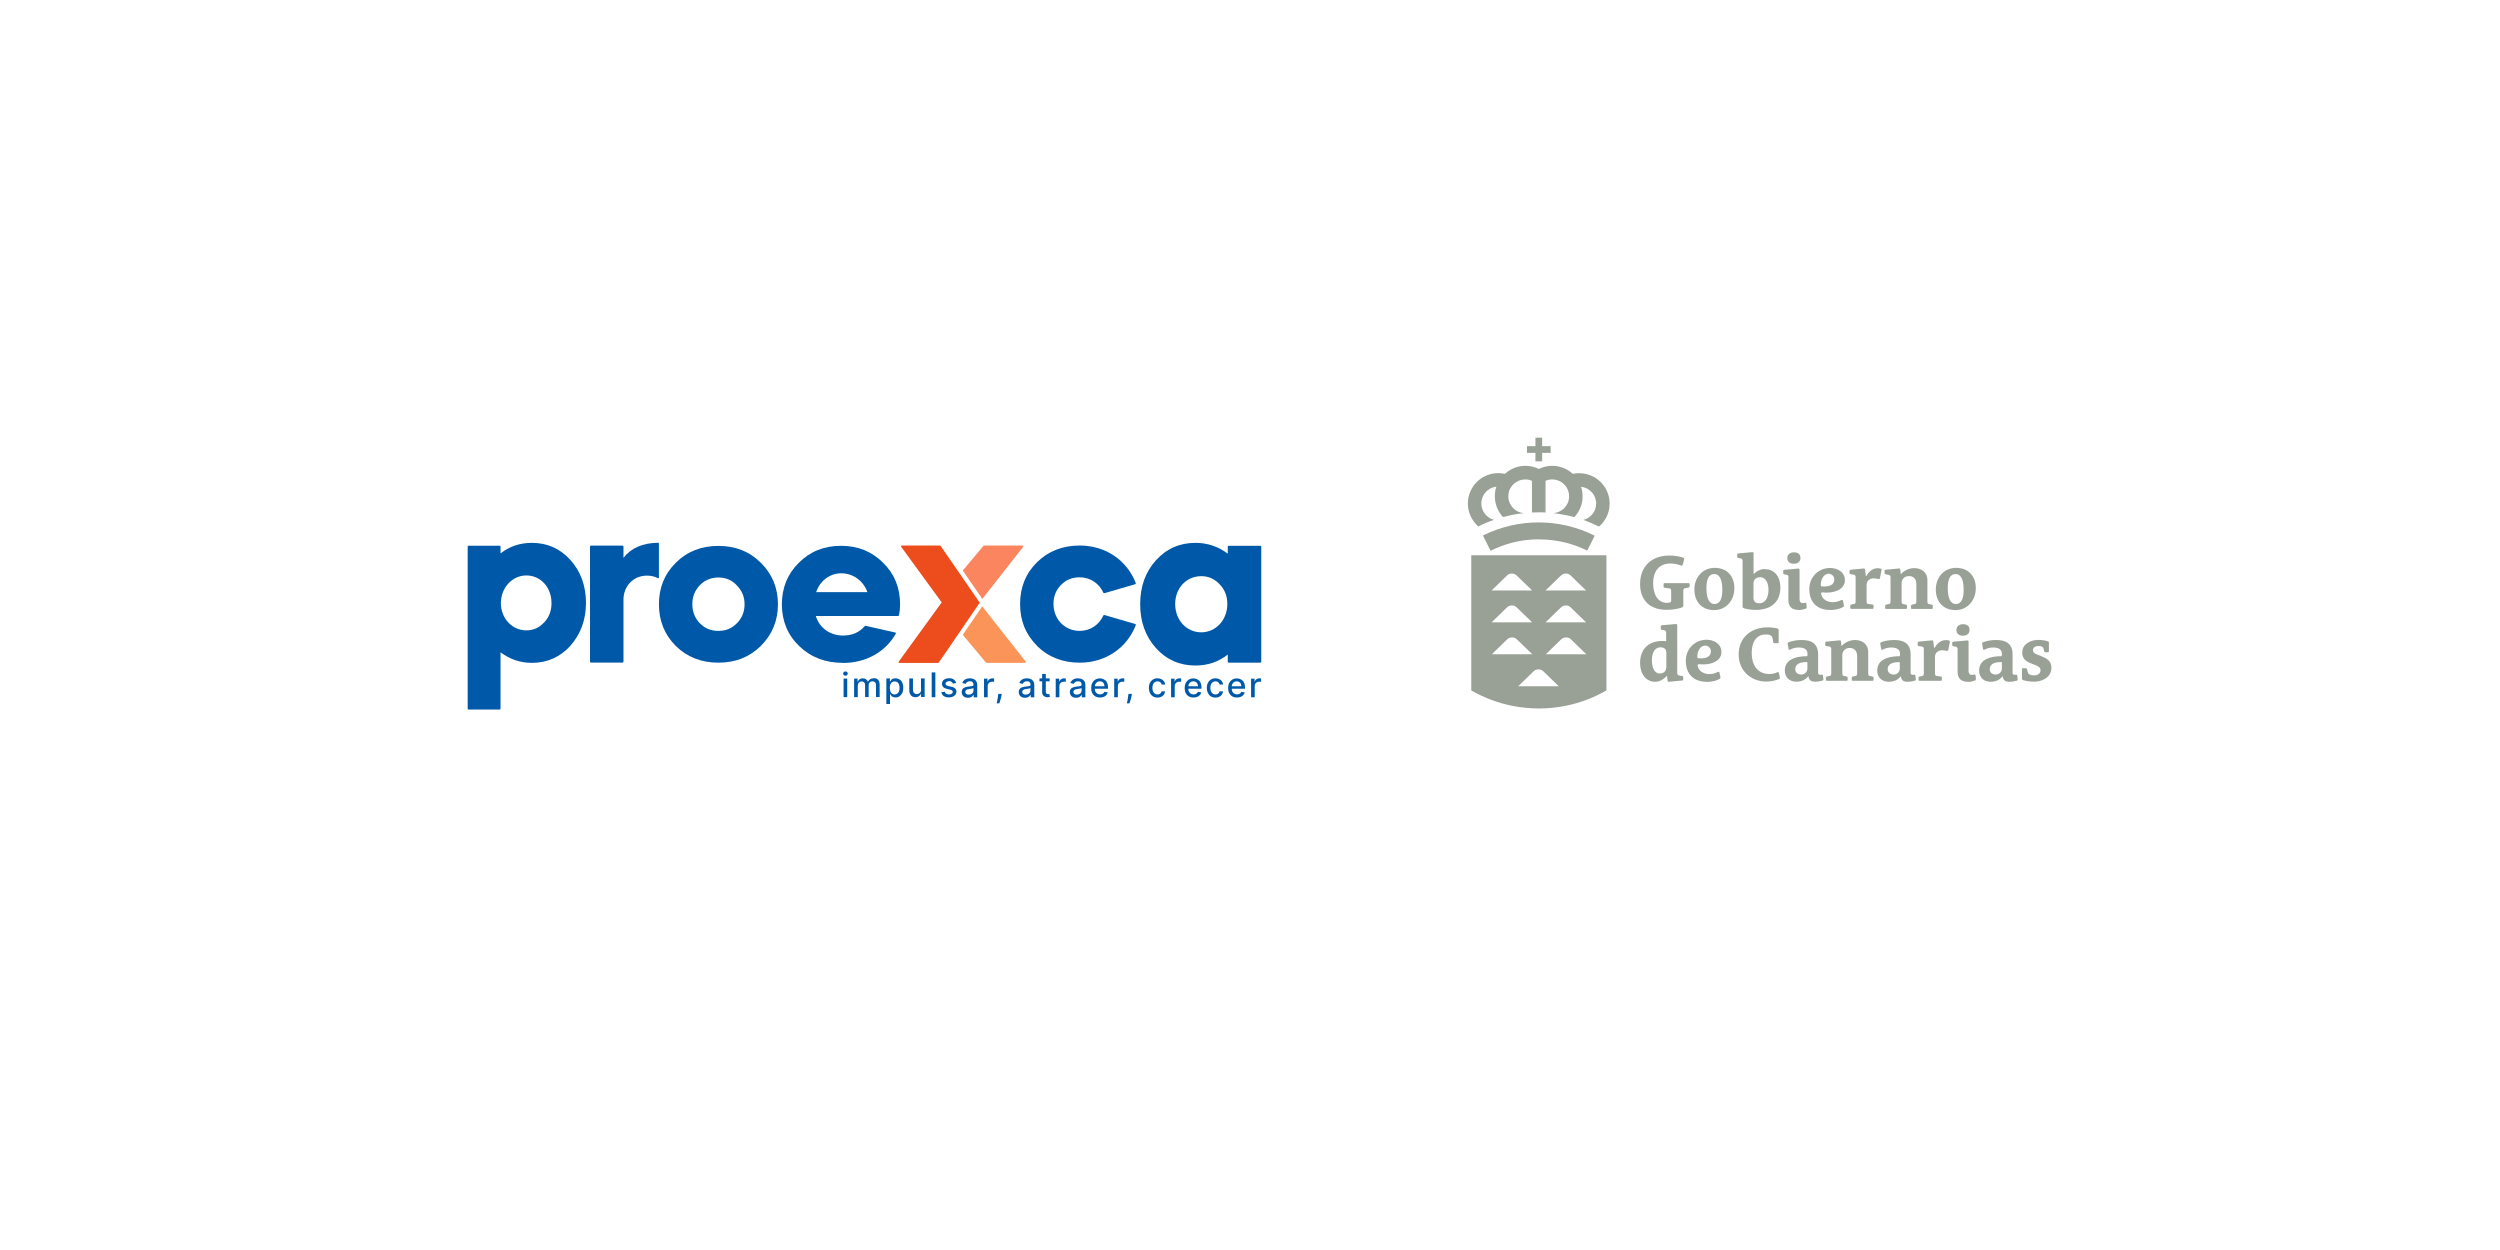 <?xml version="1.0" encoding="UTF-8"?>
<svg id="logos" xmlns="http://www.w3.org/2000/svg" viewBox="0 0 280 140">
  <defs>
    <style>
      .cls-1 {
        fill: #99a196;
      }

      .cls-2 {
        fill: none;
      }

      .cls-3 {
        fill: #fa9459;
      }

      .cls-4 {
        fill: #0059a8;
      }

      .cls-5 {
        fill: #ed4d1c;
      }

      .cls-6 {
        fill: #fa855e;
      }
    </style>
  </defs>
  <rect class="cls-2" width="280" height="140"/>
  <g>
    <g>
      <path class="cls-4" d="M60.94,69.71c-.54.59-1.2.89-1.99.89-1.6,0-2.85-1.35-2.85-3.05s1.25-3.1,2.85-3.1,2.82,1.33,2.82,3.1c0,.86-.27,1.58-.83,2.17M59.57,60.8c-1.33,0-2.5.39-3.51,1.18v-.77s-.04-.09-.09-.09h-3.5s-.09.04-.09.09v18.17s.04.09.09.09h3.5s.09-.04.09-.09v-6.32c1.06.79,2.21,1.18,3.51,1.18,1.72,0,3.16-.64,4.32-1.92,1.15-1.31,1.74-2.91,1.74-4.8s-.59-3.52-1.74-4.8c-1.15-1.28-2.6-1.92-4.32-1.92"/>
      <path class="cls-4" d="M116.15,72.35c1.27,1.25,2.88,1.87,4.78,1.87,2.92,0,5.3-1.67,6.28-4.21.02-.05,0-.1-.06-.12l-3.46-1.01s-.09,0-.11.05c-.47,1.04-1.46,1.73-2.66,1.73-1.66,0-2.93-1.3-2.93-3.03,0-.84.29-1.56.84-2.11.55-.58,1.25-.86,2.09-.86,1.2,0,2.19.69,2.66,1.73.02.04.06.06.11.05l3.46-1.01s.08-.07.06-.12c-.98-2.54-3.36-4.21-6.28-4.21-1.9,0-3.51.62-4.78,1.87-1.27,1.25-1.9,2.81-1.9,4.68s.62,3.41,1.9,4.68"/>
      <path class="cls-4" d="M134.54,70.82c-1.64,0-2.92-1.36-2.92-3.17s1.28-3.12,2.92-3.12c.8,0,1.48.3,2.06.91.58.6.86,1.33.86,2.21,0,1.81-1.31,3.17-2.92,3.17M137.51,61.22v.79c-1.08-.81-2.29-1.21-3.62-1.21-1.76,0-3.25.65-4.43,1.96-1.18,1.31-1.76,2.94-1.76,4.91s.58,3.57,1.76,4.91c1.18,1.31,2.67,1.96,4.43,1.96,1.36,0,2.57-.4,3.62-1.23v.82s.04.09.09.09h3.57s.09-.04.09-.09v-12.91s-.04-.09-.09-.09h-3.57s-.09.04-.09.09"/>
      <path class="cls-4" d="M94.22,64.21c1.34,0,2.47.84,2.93,2.11h-5.74c.41-1.27,1.54-2.11,2.81-2.11M94.41,74.25c2.62,0,4.78-1.26,5.92-3.28.03-.05,0-.12-.06-.13l-3.32-.75s-.06,0-.09.03c-.62.72-1.43,1.06-2.44,1.06-1.47,0-2.64-.86-3.05-2.19h9.22s.08-.03.09-.07c.09-.39.13-.8.13-1.23,0-1.85-.62-3.41-1.9-4.66-1.27-1.27-2.83-1.9-4.71-1.9s-3.46.62-4.73,1.9c-1.27,1.25-1.9,2.81-1.9,4.66s.65,3.44,1.95,4.68c1.3,1.25,2.93,1.87,4.88,1.87"/>
      <path class="cls-6" d="M114.53,61.1h-4.31s-.05.01-.07.03l-2.32,2.77,2.19,3.18,4.57-5.83c.05-.06,0-.14-.07-.14"/>
      <path class="cls-3" d="M110.01,67.91l-2.18,3.19,2.6,3.11s.04.03.07.03h4.31c.07,0,.12-.09.07-.14l-4.87-6.19Z"/>
      <path class="cls-5" d="M105.35,61.14s-.04-.04-.07-.04h-4.28c-.07,0-.11.08-.07.14l3.01,4.13,1.03,1.41.5.69-.53.73-1.09,1.5-3.2,4.41c-.04.06,0,.14.07.14h4.34s.06-.01.07-.04l.85-1.22,3.75-5.49-4.38-6.36Z"/>
      <path class="cls-4" d="M69.83,62.48c.86-1.11,2.15-1.67,3.88-1.69.05,0,.09.04.09.09v3.79c0,.07-.07.11-.13.08-.33-.18-.74-.28-1.22-.28-1.5,0-2.62,1.16-2.62,2.69v6.96s-.04.09-.09.09h-3.57s-.09-.04-.09-.09v-12.92s.04-.09.09-.09h3.57s.09.04.09.09v1.27Z"/>
      <path class="cls-4" d="M82.53,69.81c.58-.6.86-1.29.86-2.13s-.29-1.53-.86-2.11c-.55-.6-1.25-.89-2.06-.89s-1.53.29-2.09.86c-.55.58-.84,1.29-.84,2.13s.29,1.56.84,2.13c.55.58,1.25.86,2.09.86s1.51-.29,2.06-.86M73.8,67.68c0-1.85.62-3.4,1.89-4.65,1.27-1.27,2.88-1.89,4.77-1.89s3.48.62,4.75,1.89c1.27,1.25,1.92,2.81,1.92,4.65s-.65,3.4-1.92,4.67c-1.27,1.25-2.85,1.87-4.75,1.87s-3.5-.62-4.77-1.87c-1.27-1.27-1.89-2.83-1.89-4.67"/>
      <rect class="cls-4" x="94.48" y="76" width=".41" height="2.08"/>
      <path class="cls-4" d="M94.69,75.2c-.07,0-.13.02-.18.07-.05.05-.08.1-.08.17s.02.12.08.17c.05.05.11.07.18.07s.13-.02.18-.07c.05-.05.08-.1.08-.17s-.02-.12-.08-.17c-.05-.05-.11-.07-.18-.07"/>
      <path class="cls-4" d="M97.85,75.97c-.15,0-.28.03-.39.1-.11.07-.19.16-.24.27h-.02c-.04-.11-.11-.2-.21-.27-.09-.06-.21-.1-.35-.1s-.26.03-.35.1c-.1.06-.17.15-.21.27h-.03v-.34h-.39v2.08h.41v-1.28c0-.09.02-.18.06-.25.04-.07.09-.13.16-.17.06-.04.14-.06.21-.06.11,0,.2.03.28.1.07.07.11.16.11.27v1.38h.4v-1.33c0-.13.04-.23.11-.31.07-.08.18-.12.31-.12.11,0,.2.03.28.09.08.06.12.17.12.31v1.36h.41v-1.4c0-.24-.06-.42-.18-.54-.12-.12-.27-.18-.46-.18"/>
      <path class="cls-4" d="M100.69,77.42c-.04.11-.1.2-.19.26-.08.06-.18.1-.3.1s-.22-.03-.3-.09c-.08-.06-.14-.15-.18-.26-.04-.11-.06-.24-.06-.39s.02-.27.06-.38c.04-.11.1-.19.18-.25.08-.06.18-.09.3-.09s.22.03.31.09c.08.06.14.15.18.26s.06.23.06.37-.02.26-.06.38M100.74,76.1c-.13-.08-.28-.13-.45-.13-.13,0-.23.02-.31.06-.08.04-.14.09-.18.15-.04.06-.08.11-.1.15h-.03v-.34h-.4v2.86h.41v-1.1h.02s.06.09.1.15c.04.06.11.11.19.15.08.04.18.06.31.06.17,0,.32-.04.45-.13s.23-.21.31-.37c.07-.16.11-.35.11-.58s-.04-.42-.11-.58c-.08-.16-.18-.28-.31-.37"/>
      <path class="cls-4" d="M103.17,77.22c0,.12-.02.22-.07.29-.05.08-.11.13-.19.17-.08.04-.15.06-.23.06-.13,0-.23-.04-.31-.13-.08-.08-.12-.2-.12-.34v-1.28h-.41v1.32c0,.17.03.32.09.43.06.12.14.2.24.26s.22.09.35.09c.16,0,.29-.04.39-.11.11-.07.18-.17.23-.28h.02v.36h.4v-2.08h-.41v1.22Z"/>
      <rect class="cls-4" x="104.35" y="75.31" width=".41" height="2.78"/>
      <path class="cls-4" d="M106.56,76.92l-.33-.08c-.11-.03-.2-.06-.25-.1-.05-.04-.08-.1-.08-.17,0-.08.04-.15.12-.2s.17-.08.29-.08c.08,0,.15.01.21.04.06.03.1.06.13.1.03.04.06.09.07.13l.37-.06c-.04-.16-.13-.29-.26-.39-.13-.1-.31-.15-.53-.15-.16,0-.3.03-.42.08-.12.05-.22.12-.28.22-.07.09-.1.2-.1.32,0,.15.05.27.14.37.09.1.24.17.43.21l.35.08c.1.02.17.06.22.1s.07.1.07.16c0,.08-.04.15-.12.2-.08.06-.19.08-.32.08-.12,0-.22-.03-.3-.08-.08-.05-.13-.13-.15-.23l-.39.06c.03.18.12.33.27.43.15.1.34.15.57.15.17,0,.32-.03.44-.08.13-.06.23-.13.3-.23.07-.1.11-.21.11-.33,0-.15-.05-.27-.14-.36-.09-.09-.24-.16-.43-.2"/>
      <path class="cls-4" d="M109.03,77.33c0,.08-.02.16-.06.23-.04.07-.1.13-.18.17s-.18.07-.29.07-.21-.03-.28-.08c-.07-.05-.11-.13-.11-.23,0-.07.02-.13.06-.17.04-.04.09-.08.15-.1.06-.02.14-.04.22-.05.03,0,.07,0,.12-.02.05,0,.1-.01.15-.02.05,0,.1-.02.14-.03.04-.01.07-.03.08-.04v.27ZM109.15,76.11c-.08-.05-.17-.09-.26-.11-.09-.02-.18-.03-.26-.03-.13,0-.25.02-.36.05-.11.04-.21.09-.3.17-.09.08-.15.18-.2.31l.38.09c.03-.07.08-.14.16-.2.08-.06.19-.09.32-.09s.23.03.3.1c.07.07.1.16.1.28h0c0,.06-.02.09-.05.12-.04.02-.09.04-.17.05-.08,0-.18.02-.3.04-.1.01-.2.03-.29.05-.09.02-.18.06-.26.1-.08.04-.14.1-.18.18-.05.08-.07.17-.07.29,0,.14.03.25.09.35.06.09.15.17.25.22.11.05.23.07.36.07.11,0,.21-.02.3-.05.08-.03.15-.08.2-.13.05-.05.09-.1.12-.15h.02v.28h.4v-1.38c0-.15-.03-.28-.08-.37-.05-.1-.12-.17-.2-.22"/>
      <path class="cls-4" d="M111.15,75.97c-.12,0-.23.03-.33.1-.1.06-.16.15-.2.27h-.02v-.33h-.39v2.08h.41v-1.27c0-.09.02-.17.07-.24.04-.07.1-.13.18-.17.07-.04.16-.06.26-.06.04,0,.08,0,.12,0,.04,0,.07.01.09.02v-.39s-.05,0-.08,0c-.03,0-.06,0-.09,0"/>
      <path class="cls-4" d="M111.78,77.86c0,.12-.02.24-.04.36-.02.12-.04.22-.06.32-.02.1-.04.17-.05.23h.29c.02-.06.05-.14.08-.24.03-.1.07-.21.1-.33.03-.12.05-.23.07-.34l.02-.15h-.39v.15Z"/>
      <path class="cls-4" d="M115.41,77.33c0,.08-.02.16-.06.23-.04.07-.1.13-.18.17s-.18.07-.29.07-.21-.03-.28-.08c-.07-.05-.11-.13-.11-.23,0-.07.02-.13.06-.17.04-.04.09-.08.15-.1.06-.02.14-.04.22-.05.03,0,.07,0,.12-.02.05,0,.1-.01.15-.02.05,0,.1-.02.14-.03.04-.01.07-.03.08-.04v.27ZM115.54,76.11c-.08-.05-.17-.09-.26-.11-.09-.02-.18-.03-.26-.03-.13,0-.25.02-.36.05-.11.04-.21.09-.3.17-.09.08-.15.18-.2.31l.38.09c.03-.07.08-.14.16-.2.08-.06.19-.09.32-.09s.23.03.3.1c.07.07.1.16.1.28h0c0,.06-.02.09-.05.12-.03.02-.09.04-.17.05-.08,0-.18.02-.3.04-.1.01-.2.03-.29.05-.09.02-.18.06-.26.1-.08.04-.14.1-.18.18-.05.08-.07.17-.07.29,0,.14.03.25.09.35.06.09.15.17.25.22.11.05.23.07.36.07.11,0,.21-.02.3-.05.08-.03.15-.08.2-.13.05-.05.09-.1.12-.15h.02v.28h.4v-1.38c0-.15-.03-.28-.08-.37-.05-.1-.12-.17-.2-.22"/>
      <path class="cls-4" d="M117.47,77.74s-.05,0-.09,0c-.04,0-.09,0-.12-.02-.04-.01-.07-.04-.09-.08-.02-.04-.04-.1-.04-.18v-1.15h.43v-.33h-.43v-.5h-.41v.5h-.3v.33h.3v1.23c0,.13.03.23.09.31.06.08.13.14.22.18.09.04.19.06.3.06.06,0,.12,0,.16-.02.04,0,.08-.02.1-.03l-.07-.33s-.03,0-.06.01"/>
      <path class="cls-4" d="M119.18,75.97c-.12,0-.23.03-.33.1-.1.06-.16.15-.2.27h-.02v-.33h-.39v2.08h.41v-1.27c0-.09.02-.17.07-.24.04-.07.1-.13.18-.17.07-.04.16-.06.26-.06.04,0,.08,0,.12,0,.04,0,.07.01.09.02v-.39s-.05,0-.08,0c-.03,0-.06,0-.09,0"/>
      <path class="cls-4" d="M121.14,77.33c0,.08-.02.16-.06.23-.04.07-.1.13-.18.17s-.18.07-.29.07-.21-.03-.28-.08c-.07-.05-.11-.13-.11-.23,0-.07.02-.13.06-.17.04-.04.09-.08.15-.1.06-.02.14-.04.22-.05.03,0,.07,0,.12-.02.05,0,.1-.01.15-.02.05,0,.1-.02.14-.03.04-.01.07-.03.08-.04v.27ZM121.26,76.11c-.08-.05-.17-.09-.26-.11-.09-.02-.18-.03-.26-.03-.13,0-.25.02-.36.05-.11.04-.21.09-.3.17-.09.08-.15.18-.2.31l.38.09c.03-.07.08-.14.16-.2.08-.06.19-.09.32-.09s.23.03.3.1c.07.07.1.16.1.28h0c0,.06-.02.09-.05.12-.03.02-.09.04-.17.05-.08,0-.18.02-.3.04-.1.01-.2.03-.29.05-.09.02-.18.06-.26.1-.08.04-.14.1-.18.18-.05.08-.07.17-.07.29,0,.14.03.25.09.35.06.09.15.17.25.22.11.05.23.07.36.07.11,0,.21-.02.3-.05.08-.03.15-.08.2-.13.05-.05.09-.1.12-.15h.02v.28h.4v-1.38c0-.15-.03-.28-.08-.37-.05-.1-.12-.17-.2-.22"/>
      <path class="cls-4" d="M122.63,76.86c0-.09.02-.17.06-.25.05-.09.11-.16.2-.22.08-.06.18-.08.3-.08.1,0,.2.02.27.07.08.05.14.11.18.2.04.08.06.18.06.28h-1.08ZM123.82,76.22c-.09-.08-.19-.14-.3-.18-.11-.04-.22-.06-.34-.06-.19,0-.36.05-.51.14-.14.09-.26.22-.34.38-.08.16-.12.35-.12.56s.04.4.12.56c.08.16.19.28.34.37.15.09.32.13.53.13.15,0,.29-.02.41-.07.12-.05.22-.11.3-.2.08-.08.13-.18.16-.3l-.38-.07c-.02.07-.06.12-.11.16-.05.04-.1.08-.16.1-.06.02-.13.03-.21.03-.12,0-.22-.03-.31-.08s-.16-.13-.21-.22c-.05-.09-.07-.2-.07-.33h1.48v-.14c0-.19-.03-.35-.08-.48-.05-.13-.12-.24-.21-.32"/>
      <path class="cls-4" d="M125.73,75.97c-.12,0-.23.03-.33.1-.1.06-.16.15-.2.27h-.02v-.33h-.39v2.08h.41v-1.27c0-.09.02-.17.07-.24.04-.07.1-.13.18-.17.07-.04.16-.06.26-.06.04,0,.08,0,.12,0,.04,0,.07.01.09.02v-.39s-.05,0-.08,0c-.03,0-.06,0-.09,0"/>
      <path class="cls-4" d="M126.36,77.86c0,.12-.02.24-.04.36-.02.12-.04.22-.06.32-.02.1-.04.17-.05.23h.29c.02-.06.05-.14.08-.24.03-.1.07-.21.1-.33.03-.12.05-.23.07-.34l.02-.15h-.39v.15Z"/>
      <path class="cls-4" d="M129.35,76.4c.08-.06.18-.09.3-.09.13,0,.23.03.31.11.08.07.13.15.15.25h.39c-.01-.14-.06-.26-.14-.37-.08-.1-.18-.19-.3-.24-.12-.06-.27-.09-.42-.09-.2,0-.37.05-.51.14-.14.09-.26.22-.34.38-.08.16-.12.35-.12.56s.04.39.12.56c.08.16.19.29.33.38.15.09.32.14.52.14.16,0,.31-.03.43-.09.12-.06.22-.14.29-.25.07-.11.12-.23.13-.36h-.39c-.02.07-.05.14-.09.19-.04.05-.1.09-.16.12-.06.03-.13.04-.21.04-.11,0-.21-.03-.3-.09-.08-.06-.15-.15-.2-.26-.05-.11-.07-.24-.07-.39s.02-.28.07-.39c.05-.11.11-.19.2-.25"/>
      <path class="cls-4" d="M132.1,75.97c-.12,0-.23.03-.33.1-.1.06-.16.15-.2.27h-.02v-.33h-.39v2.08h.41v-1.27c0-.09.02-.17.07-.24s.1-.13.18-.17c.07-.04.16-.06.26-.06.04,0,.08,0,.12,0,.04,0,.07.01.09.02v-.39s-.05,0-.08,0c-.03,0-.06,0-.09,0"/>
      <path class="cls-4" d="M133.1,76.86c0-.09.02-.17.06-.25.05-.09.11-.16.2-.22.08-.06.18-.08.3-.08.1,0,.2.02.27.07.08.05.14.11.18.2.04.08.07.18.07.28h-1.08ZM134.29,76.22c-.09-.08-.19-.14-.3-.18-.11-.04-.22-.06-.34-.06-.19,0-.36.05-.51.14-.14.09-.26.22-.34.38-.08.16-.12.35-.12.56s.04.4.12.56c.08.16.19.28.34.37.15.09.32.13.53.13.15,0,.29-.02.41-.07.12-.05.22-.11.3-.2.08-.08.13-.18.16-.3l-.38-.07c-.02.07-.06.12-.11.16-.05.04-.1.08-.16.1-.06.02-.13.03-.21.03-.12,0-.22-.03-.31-.08-.09-.05-.16-.13-.21-.22-.05-.09-.07-.2-.07-.33h1.48v-.14c0-.19-.03-.35-.08-.48s-.12-.24-.21-.32"/>
      <path class="cls-4" d="M135.84,76.4c.08-.06.18-.09.3-.09.13,0,.23.03.31.11.08.07.13.15.15.25h.39c-.01-.14-.06-.26-.14-.37-.08-.1-.18-.19-.3-.24-.12-.06-.27-.09-.42-.09-.2,0-.37.05-.51.14-.14.09-.26.22-.34.38-.08.16-.12.35-.12.56s.04.39.12.56c.08.16.19.29.33.38.14.09.32.14.52.14.16,0,.31-.03.43-.09.12-.06.22-.14.29-.25.07-.11.12-.23.13-.36h-.39c-.02.07-.05.14-.09.19-.04.05-.1.09-.16.12-.06.03-.13.04-.21.04-.11,0-.21-.03-.3-.09-.08-.06-.15-.15-.2-.26-.05-.11-.07-.24-.07-.39s.02-.28.07-.39c.05-.11.11-.19.2-.25"/>
      <path class="cls-4" d="M137.96,76.86c0-.09.02-.17.06-.25.05-.09.11-.16.2-.22.08-.06.18-.08.3-.08.1,0,.2.02.27.07.08.05.14.11.18.2.04.08.06.18.06.28h-1.08ZM139.16,76.22c-.09-.08-.19-.14-.3-.18-.11-.04-.22-.06-.34-.06-.19,0-.36.05-.51.14-.14.09-.26.22-.34.38-.08.16-.12.35-.12.56s.04.4.12.56c.08.16.19.28.34.37.15.09.32.13.53.13.15,0,.29-.02.41-.07.12-.05.22-.11.3-.2.08-.08.13-.18.16-.3l-.38-.07c-.02.07-.06.12-.11.16-.05.04-.1.08-.16.1-.06.02-.13.03-.21.03-.12,0-.22-.03-.31-.08-.09-.05-.16-.13-.21-.22-.05-.09-.07-.2-.07-.33h1.48v-.14c0-.19-.03-.35-.08-.48s-.12-.24-.21-.32"/>
      <path class="cls-4" d="M141.15,75.97s-.06,0-.09,0c-.12,0-.23.03-.33.1-.1.06-.16.15-.2.27h-.02v-.33h-.39v2.08h.41v-1.27c0-.09.02-.17.06-.24.04-.07.1-.13.18-.17.07-.04.16-.06.26-.06.04,0,.08,0,.12,0,.04,0,.07.01.09.02v-.39s-.05,0-.08,0"/>
    </g>
    <g>
      <path class="cls-1" d="M175.92,64.46l1.72,1.67h-4.54l1.73-1.67c.16-.16.37-.23.57-.22.19,0,.37.08.52.22M173.1,69.7l1.73-1.67c.16-.15.37-.23.57-.22.19,0,.37.08.52.22l1.72,1.67h-4.54ZM175.4,73.28h-2.27l1.72-1.67c.15-.15.35-.22.55-.22.2,0,.4.07.55.22l1.72,1.67h-2.27ZM172.31,76.86h-2.27l1.72-1.67c.15-.15.35-.22.55-.22.2,0,.39.07.55.22l1.72,1.67h-2.27ZM167.08,73.28l1.72-1.67c.15-.15.35-.22.55-.22.2,0,.39.07.54.22l1.73,1.67h-4.54ZM168.77,68.03c.16-.15.37-.23.58-.22.19,0,.37.08.52.22l1.73,1.67h-4.54l1.72-1.67ZM168.77,64.46c.16-.16.37-.23.58-.22.19,0,.37.08.52.22l1.73,1.67h-4.54l1.72-1.67ZM172.31,62.19h-7.53v15.14s0,0,.01,0c1.39.8,2.93,1.39,4.56,1.72.96.19,1.95.29,2.96.3h.04c1.05,0,2.07-.11,3.06-.31,1.61-.33,3.12-.91,4.5-1.71h.01v-15.14h-7.61Z"/>
      <polygon class="cls-1" points="171.97 51.67 172.35 51.67 172.72 51.67 172.72 50.72 173.67 50.72 173.67 49.97 172.72 49.97 172.72 49.02 172.35 49.02 171.97 49.02 171.97 49.97 171.02 49.97 171.02 50.72 171.97 50.72 171.97 51.67"/>
      <path class="cls-1" d="M172.35,60.41h.03c1.07,0,2.11.14,3.1.4.8.21,1.56.5,2.29.86l.84-1.67c-.98-.49-2.03-.88-3.13-1.13-1.01-.23-2.05-.36-3.13-.36h-.03c-1.07,0-2.1.12-3.1.35-1.1.25-2.15.63-3.13,1.11l.85,1.72c.72-.36,1.48-.65,2.27-.87,1-.27,2.05-.41,3.13-.42"/>
      <path class="cls-1" d="M176.89,52.99c-.25,0-.5.03-.73.08-.21-.19-.44-.35-.69-.49-.48-.26-1.03-.41-1.61-.41-.54,0-1.06.13-1.51.35h0c-.46-.22-.97-.35-1.51-.35-.58,0-1.13.15-1.61.41-.25.13-.48.3-.69.49-.23-.05-.48-.08-.73-.08-1.88,0-3.41,1.52-3.41,3.4,0,1.03.46,1.94,1.17,2.57.57-.29,1.15-.53,1.76-.74-.81-.21-1.42-.95-1.42-1.83,0-.98.74-1.78,1.68-1.88-.11.34-.17.69-.17,1.07,0,.9.35,1.72.92,2.33.29-.08.58-.15.87-.21.48-.1.97-.18,1.46-.23,0,0,0,0,0,0-.42-.03-.8-.2-1.09-.46-.14-.13-.27-.27-.37-.44-.18-.29-.28-.63-.28-.99,0-.22.04-.42.1-.61.05-.13.1-.26.18-.37.2-.33.5-.59.85-.74.23-.1.49-.16.76-.16.06,0,.13,0,.19,0,.2.02.39.07.57.15v3.55c.24-.01.49-.02.74-.02h.02c.25,0,.5,0,.76.02v-3.55c.18-.08.37-.13.57-.15.06,0,.13,0,.19,0,.27,0,.53.06.76.16.35.16.65.42.85.75.07.12.13.24.17.37.06.19.1.4.1.61,0,.36-.1.7-.28.98-.1.17-.23.32-.37.44-.31.26-.69.43-1.12.46h0c.5.06,1,.14,1.49.24.29.06.58.13.86.21.58-.61.93-1.43.93-2.33,0-.37-.06-.73-.17-1.07.95.1,1.69.9,1.69,1.88,0,.89-.62,1.63-1.44,1.83.6.21,1.19.47,1.76.75.73-.63,1.19-1.55,1.19-2.58,0-1.88-1.53-3.4-3.41-3.4"/>
      <path class="cls-1" d="M204.68,64.27s.08-.01.13-.01c.34,0,.63.27.63.64,0,.48-.34.69-.76.76-.11.02-.22.03-.33.03-.1,0-.22,0-.32-.02-.08,0-.1-.03-.1-.11-.02-.49.21-1.19.76-1.29M204.68,68.3c.12.01.24.02.36.02.46,0,1.01-.11,1.4-.34.06-.03.09-.1.08-.17l-.11-.53c-.02-.07-.1-.12-.18-.08-.22.11-.5.25-.99.25-.18,0-.38-.04-.56-.11-.38-.15-.69-.46-.71-.89,0-.09.04-.1.11-.1.19.02.39.02.58.02h.02c.85,0,1.95-.4,1.95-1.38,0-.92-.84-1.38-1.67-1.38-.1,0-.19,0-.28.02-1.17.14-2.04,1.11-2.04,2.34,0,1.31.69,2.21,2.04,2.34"/>
      <path class="cls-1" d="M211.18,64.32l.38.06c.14.03.18.17.18.29v2.71c0,.17-.07.25-.15.27l-.34.07c-.08.02-.11.07-.11.13v.23c0,.08.04.12.12.12h2.2c.08,0,.12-.04.12-.12v-.23c0-.06-.03-.11-.11-.13l-.35-.07c-.07-.02-.14-.09-.14-.27v-2.08c0-.48.38-.78.83-.78s.82.28.82.9v1.96c0,.17-.07.25-.15.27l-.34.07c-.07.02-.11.07-.11.13v.23c0,.08.04.12.12.12h2.2c.08,0,.12-.04.12-.12v-.23c0-.06-.03-.11-.11-.13l-.34-.07c-.08-.02-.15-.09-.15-.27v-2.39c0-.94-.73-1.36-1.47-1.36-.6,0-1.14.28-1.49.66h-.03l-.05-.49c0-.09-.05-.14-.15-.13l-1.49.14c-.08,0-.12.05-.12.13v.24c0,.06.03.11.11.13"/>
      <path class="cls-1" d="M200.9,63.14c.45,0,.75-.23.75-.65,0-.37-.22-.63-.72-.63-.54,0-.75.33-.75.64,0,.34.22.64.72.64"/>
      <path class="cls-1" d="M209.87,64.78c.16,0,.38.03.51.07.09.03.16-.03.17-.09l.18-.89c.02-.1,0-.15-.05-.17-.1-.04-.26-.06-.39-.06-.58,0-.98.4-1.28.89h-.03l-.09-.71c0-.08-.04-.15-.14-.15l-1.48.14c-.08,0-.12.05-.12.13v.24c0,.06.03.11.11.13l.39.06c.14.02.18.17.18.29v2.71c0,.17-.07.25-.15.27l-.34.07c-.08.02-.11.07-.11.13v.23c0,.08.04.12.12.12h2.37c.08,0,.12-.04.12-.12v-.23c0-.06-.03-.12-.11-.13l-.52-.07c-.08,0-.15-.09-.15-.27v-1.88c0-.44.37-.72.8-.72"/>
      <path class="cls-1" d="M200.3,64.67v2.49c0,.7.29,1.16,1.22,1.16.25,0,.59-.09.75-.16.05-.02.09-.08.08-.14l-.03-.4c-.02-.15-.13-.13-.14-.12-.1.03-.15.05-.25.05-.26,0-.38-.16-.38-.46v-3.3c0-.07-.08-.12-.14-.11l-1.57.14c-.08,0-.12.05-.12.13v.25c0,.06.03.11.11.13l.31.05c.14.03.18.17.18.29"/>
      <path class="cls-1" d="M219.04,67.65c-.39,0-.89-.33-.89-1.76,0-.92.2-1.6.89-1.6.39,0,.89.31.89,1.74,0,.92-.2,1.62-.89,1.62M219.09,63.6h-.04c-1.38.02-2.24,1.13-2.24,2.43s.78,2.3,2.2,2.3h.04c1.37-.02,2.24-1.15,2.24-2.45s-.78-2.28-2.2-2.28"/>
      <path class="cls-1" d="M197.23,67.55c-.05,0-.11.02-.17.02-.44,0-.67-.22-.67-.57v-1.69c0-.42.34-.66.73-.66.04,0,.08,0,.11,0,.58.07.84.72.84,1.41,0,.6-.19,1.37-.84,1.49M197.66,63.73c-.16,0-.3.02-.43.06-.36.1-.63.32-.83.52h0v-2.36c0-.07-.08-.12-.14-.11l-1.57.14c-.08,0-.12.05-.12.13v.25c0,.06.03.11.11.13l.31.05c.14.03.18.17.18.29v5.1c0,.1.05.16.16.2.4.12.87.18,1.35.18.2,0,.39-.01.57-.04,1.27-.18,2.15-.98,2.15-2.47,0-1.31-.74-2.05-1.72-2.05"/>
      <path class="cls-1" d="M189.24,65.69v-.25c0-.09-.05-.13-.13-.13h-2.66c-.08,0-.13.04-.13.13v.25c0,.07.04.14.12.14l.58.08c.09,0,.15.1.15.29v1.07c0,.1-.02.16-.14.2-.1.03-.21.05-.33.05-1.06,0-1.55-.99-1.55-2.22s.59-2.19,1.95-2.19c.39,0,.81.09,1.12.21.1.04.21.06.25-.08l.16-.6c.02-.07-.02-.14-.08-.17-.41-.16-1.07-.25-1.57-.25-2.02,0-3.29,1.22-3.29,3.2,0,1.83,1.13,2.88,2.96,2.88.51,0,1.24-.07,1.73-.27.1-.04.15-.11.15-.2v-1.65c0-.19.07-.27.16-.29l.41-.08c.08-.01.12-.07.12-.14"/>
      <path class="cls-1" d="M192.01,67.65c-.39,0-.89-.33-.89-1.76,0-.92.2-1.6.89-1.6.39,0,.89.31.89,1.74,0,.92-.2,1.62-.89,1.62M192.05,63.6h-.04c-1.38.02-2.24,1.13-2.24,2.43s.78,2.3,2.2,2.3h.04c1.38-.02,2.24-1.15,2.24-2.45s-.78-2.28-2.2-2.28"/>
      <path class="cls-1" d="M220.59,70.54c0-.37-.23-.63-.72-.63-.54,0-.75.33-.75.65,0,.34.22.64.72.64.45,0,.75-.23.75-.65"/>
      <path class="cls-1" d="M221.11,75.54c-.1.04-.14.05-.25.05-.26,0-.38-.16-.38-.45v-3.3c0-.07-.08-.12-.14-.11l-1.57.14c-.08,0-.12.05-.12.13v.25c0,.06.03.11.11.13l.31.05c.14.03.18.17.18.29v2.49c0,.69.28,1.16,1.22,1.16.26,0,.59-.09.75-.16.05-.03.08-.08.08-.15l-.03-.39c-.02-.15-.13-.13-.15-.12"/>
      <path class="cls-1" d="M224.21,74.87c0,.32-.24.67-.68.68h-.02c-.4,0-.66-.25-.66-.6,0-.33.18-.62.68-.74.17-.04.37-.06.61-.06.05,0,.07.02.07.07v.65ZM225.81,75.56c-.06.02-.15.02-.19.02-.15,0-.21-.09-.21-.26v-2.01c0-1.22-.74-1.63-1.82-1.63h-.06c-.51,0-1.05.1-1.44.26-.09.04-.1.09-.09.18l.1.57c.02.11.1.1.19.06.23-.13.56-.23.93-.23.11,0,.21,0,.3.02.41.06.69.25.69.68v.16s-.02.12-.09.12c-.2,0-.4,0-.6.03-1.03.11-1.86.55-1.86,1.59,0,.73.5,1.24,1.3,1.24.22,0,.4-.03.56-.08.37-.11.6-.33.75-.52h.04c.04.38.25.6.71.6.33,0,.75-.08.88-.13.05-.02.09-.04.08-.14l-.05-.43c0-.08-.05-.1-.12-.08"/>
      <path class="cls-1" d="M217.93,71.69c-.58,0-.98.4-1.28.89h-.03l-.09-.71c0-.09-.04-.16-.14-.15l-1.49.14c-.08,0-.12.05-.12.13v.24c0,.06.03.11.11.13l.4.06c.14.02.18.17.18.29v2.72c0,.17-.07.25-.14.27l-.34.07c-.08.02-.11.07-.11.13v.23c0,.08.04.12.12.12h2.37c.08,0,.12-.04.12-.12v-.23c0-.06-.04-.12-.11-.13l-.51-.07c-.08-.01-.15-.1-.15-.27v-1.88c0-.44.37-.72.8-.72.15,0,.38.03.51.07.09.03.16-.03.17-.09l.18-.89c.02-.09,0-.15-.05-.17-.1-.04-.26-.06-.39-.06"/>
      <path class="cls-1" d="M228.73,73.53l-.54-.21c-.31-.12-.5-.23-.5-.51,0-.31.31-.46.61-.46.33,0,.54.1.58.3l.06.28c.02.09.07.12.14.12h.26c.09,0,.14-.05.14-.13v-.94c0-.1-.06-.13-.13-.16-.26-.08-.64-.15-1.07-.15-.84,0-1.79.45-1.79,1.42,0,.69.43,1,.99,1.21l.53.21c.31.12.53.27.53.57,0,.32-.28.56-.71.56s-.66-.12-.72-.36l-.08-.32c-.02-.08-.07-.12-.14-.12h-.31c-.09,0-.12.05-.12.13v1.05c0,.09.07.13.14.16.21.07.77.17,1.24.17.9,0,1.92-.51,1.92-1.56,0-.73-.5-1.05-1.03-1.25"/>
      <path class="cls-1" d="M186.62,74.77c0,.44-.35.66-.71.66-.03,0-.06,0-.09,0-.63-.07-.81-.89-.81-1.46,0-.61.18-1.35.81-1.46.05,0,.11-.01.16-.01.42,0,.65.22.65.57v1.7ZM188.41,75.71l-.38-.06c-.14-.03-.18-.17-.18-.29v-5.35c0-.07-.08-.13-.15-.12l-1.57.14c-.08,0-.12.05-.12.13v.25c0,.06.03.11.11.13l.31.05c.14.02.18.17.18.29v.94c-.07-.02-.29-.03-.44-.03-.13,0-.25,0-.37.02-1.35.14-2.11,1.07-2.11,2.46,0,1.21.68,2.09,1.67,2.09.16,0,.3-.02.44-.06.39-.12.67-.38.89-.61h.02l.06.54c0,.08.05.14.15.13l1.48-.14c.08,0,.12-.05.12-.13v-.24c0-.06-.03-.11-.11-.13"/>
      <path class="cls-1" d="M199.06,75.3c-.21.1-.59.19-.88.19-1.42,0-1.99-1.11-1.99-2.35,0-1.05.4-2.08,1.58-2.08.47,0,.69.13.75.4l.09.47c.02.08.07.11.13.11h.35c.08,0,.12-.04.12-.12v-1.36c0-.07-.05-.14-.11-.16-.28-.08-.75-.14-1.11-.14-1.86,0-3.26,1.14-3.26,3.05,0,1.75,1.31,3.03,3.13,3.03.58,0,1.17-.19,1.42-.29.06-.03.08-.11.06-.18l-.1-.5c-.02-.07-.09-.14-.18-.09"/>
      <path class="cls-1" d="M190.1,73.61c-.02-.49.2-1.19.76-1.29.04,0,.08-.01.13-.01.34,0,.63.28.63.64,0,.48-.34.69-.76.76-.11.02-.22.03-.33.03-.1,0-.23-.01-.32-.02-.09,0-.1-.03-.1-.11M190.25,74.39c.19.02.39.02.57.02h.03c.86,0,1.95-.4,1.95-1.38,0-.92-.84-1.38-1.67-1.38-.1,0-.19,0-.28.02-1.17.14-2.04,1.1-2.04,2.34,0,1.31.69,2.21,2.04,2.34.11.01.23.02.36.02.46,0,1.01-.11,1.4-.34.06-.03.09-.1.08-.17l-.11-.53c-.02-.07-.1-.12-.18-.08-.22.11-.51.25-.99.25-.18,0-.38-.04-.56-.11-.38-.16-.69-.46-.71-.89,0-.09.04-.1.11-.1"/>
      <path class="cls-1" d="M212.78,74.87c0,.33-.24.67-.68.68h-.02c-.39,0-.66-.25-.66-.6,0-.33.18-.61.68-.73.17-.04.37-.06.61-.06.05,0,.07.02.07.07v.65ZM214.39,75.56c-.06.02-.14.02-.19.02-.15,0-.21-.09-.21-.26v-2.01c0-1.22-.74-1.63-1.82-1.63h-.06c-.51,0-1.05.1-1.44.26-.08.04-.1.09-.08.18l.1.57c.02.11.1.1.19.06.23-.13.56-.23.93-.23.11,0,.21,0,.3.02.41.06.69.25.69.68v.16s-.02.12-.09.12c-.2,0-.41,0-.6.03-1.03.11-1.86.55-1.86,1.59,0,.73.5,1.24,1.3,1.24.22,0,.4-.03.56-.08.37-.11.6-.33.76-.52h.03c.05.38.25.6.71.6.33,0,.75-.08.88-.13.05-.02.09-.04.08-.14l-.05-.43c0-.08-.05-.1-.12-.08"/>
      <path class="cls-1" d="M202.43,74.87c0,.32-.24.67-.68.68h-.02c-.39,0-.66-.25-.66-.6,0-.33.18-.62.68-.74.17-.04.37-.06.61-.06.05,0,.07.02.07.07v.65ZM204.04,75.56c-.06.02-.15.02-.19.02-.15,0-.22-.09-.22-.26v-2.01c0-1.22-.74-1.63-1.82-1.63h-.06c-.51,0-1.05.1-1.44.26-.09.04-.1.09-.09.18l.1.57c.02.11.1.1.19.06.23-.13.56-.23.94-.23.11,0,.21,0,.3.02.41.06.69.25.69.68v.16s-.02.12-.09.12c-.21,0-.41,0-.6.03-1.03.11-1.85.55-1.85,1.58,0,.73.5,1.24,1.3,1.24.21,0,.4-.03.56-.08.37-.11.6-.33.76-.52h.03c.04.38.25.6.71.6.33,0,.75-.08.88-.13.05-.02.09-.04.08-.14l-.05-.43c0-.08-.05-.1-.12-.08"/>
      <path class="cls-1" d="M209.72,75.77l-.34-.07c-.08-.02-.14-.1-.14-.27v-2.39c0-.94-.73-1.36-1.47-1.36-.6,0-1.14.28-1.5.66h-.03l-.05-.49c0-.08-.05-.14-.15-.13l-1.49.14c-.08,0-.12.05-.12.13v.24c0,.06.02.11.11.13l.38.06c.14.02.18.17.18.29v2.72c0,.17-.07.25-.15.27l-.34.07c-.08.02-.11.07-.11.13v.23c0,.08.04.12.12.12h2.2c.08,0,.12-.04.12-.12v-.23c0-.06-.04-.11-.11-.13l-.34-.07c-.08-.02-.15-.1-.15-.27v-2.08c0-.48.38-.78.83-.78s.83.28.83.9v1.96c0,.17-.07.25-.15.27l-.34.07c-.08.02-.11.07-.11.13v.23c0,.08.04.12.12.12h2.2c.08,0,.12-.04.12-.12v-.23c0-.06-.04-.11-.11-.13"/>
    </g>
  </g>
</svg>